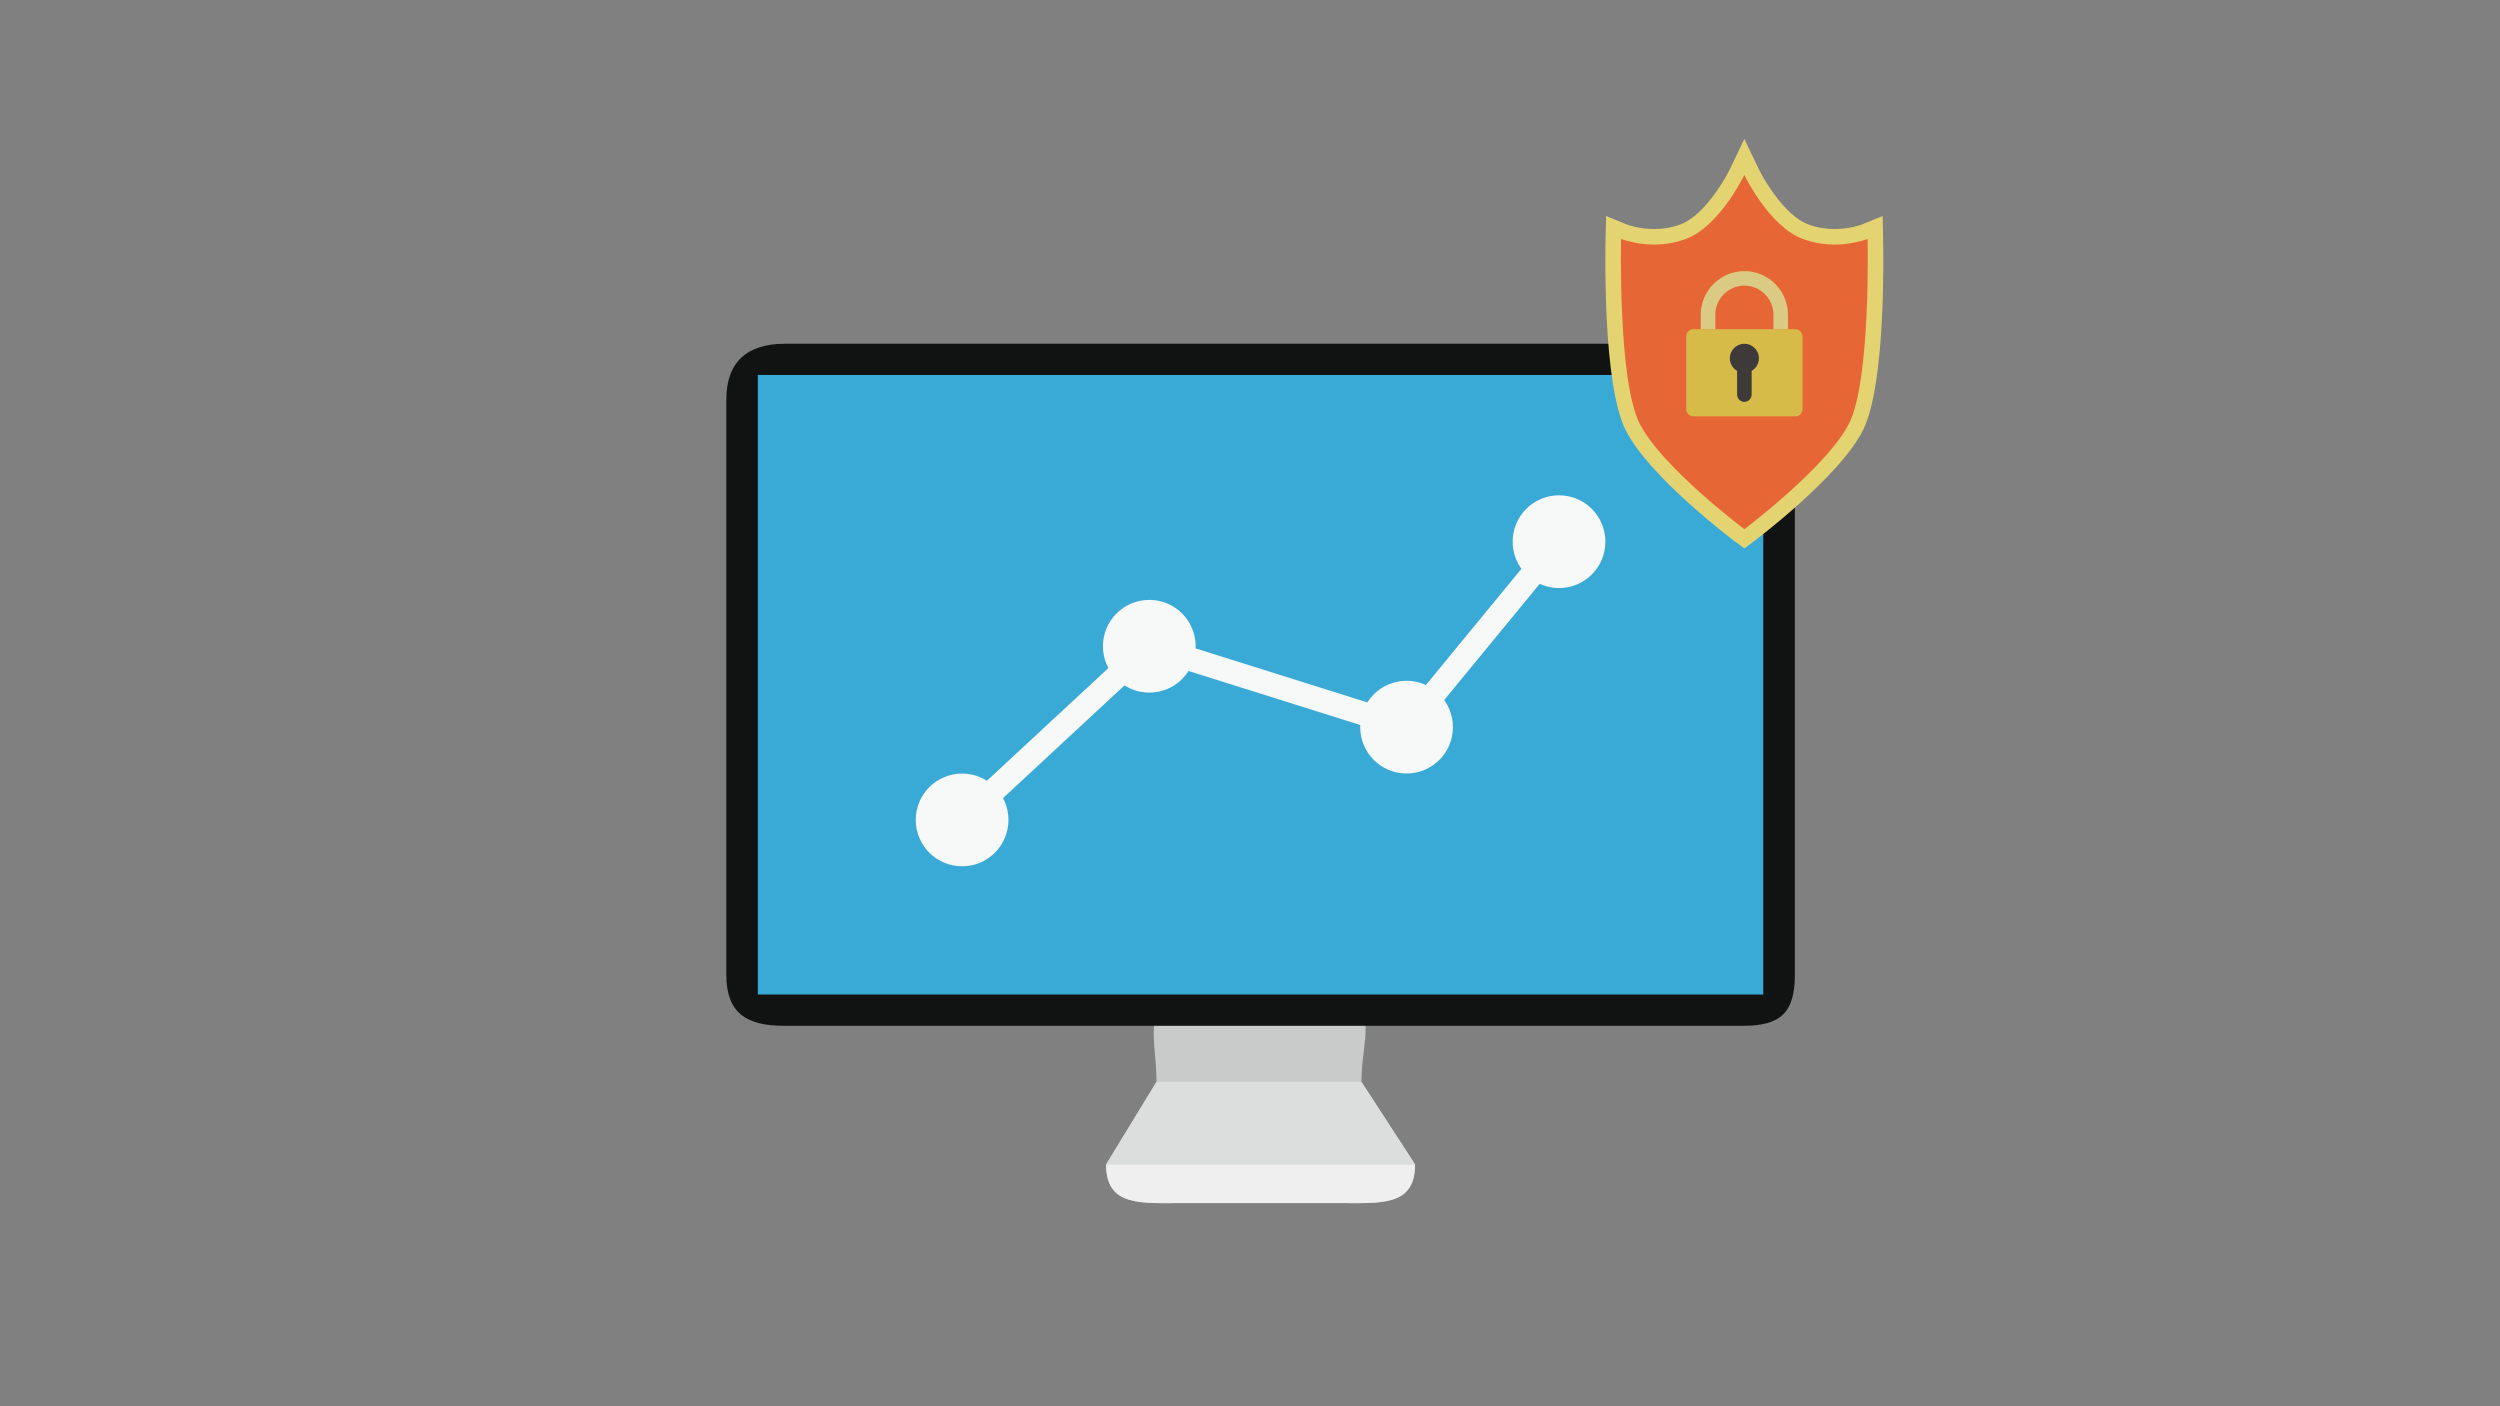 <?xml version="1.0" encoding="UTF-8"?>
<svg id="_レイヤー_1" data-name="レイヤー_1" xmlns="http://www.w3.org/2000/svg" version="1.1" viewBox="0 0 640 360">
  <rect x="0" y="0" width="640" height="360" fill="#808080" stroke="none"/>
  <!-- Generator: Adobe Illustrator 29.8.2, SVG Export Plug-In . SVG Version: 2.1.1 Build 3)  -->
  <defs>
    <style>
      .st0 {
        fill: #c9caca;
      }

      .st1 {
        fill: #dbca83;
      }

      .st2 {
        fill: #39a9d6;
      }

      .st3 {
        fill: #3e3a39;
      }

      .st4 {
        fill: #d6bb49;
      }

      .st5 {
        fill: #111212;
      }

      .st6 {
        fill: #e4d371;
      }

      .st7 {
        fill: #efefef;
      }

      .st8 {
        fill: #e76635;
      }

      .st9 {
        fill: #f7f8f8;
      }

      .st10 {
        fill: #dcdddd;
      }
    </style>
  </defs>
  <g>
    <path class="st0" d="M342.48,307.98h-39.55c-10.88,0-19.77.99-19.77-9.89l12.91-21.15c0-10.88-4.01-19.77,6.87-19.77h39.55c10.88,0,6.04,8.9,6.04,19.77l13.73,21.15c0,10.88-8.9,9.89-19.77,9.89Z"/>
    <polygon class="st10" points="283.16 298.09 296.07 276.94 348.52 276.94 362.25 298.09 283.16 298.09"/>
    <path class="st7" d="M342.48,307.98h-39.55c-10.88,0-19.77.99-19.77-9.89h79.09c0,10.88-8.9,9.89-19.77,9.89Z"/>
    <path class="st5" d="M441.85,88h-240.98c-9.6,0-14.93,4.69-14.93,14.27v147.32c0,9.58,5.01,13.01,14.62,13.01h245.72c9.6,0,13.2-3.43,13.2-13.01V102.27c0-9.58-5.33-14.27-14.93-14.27h-2.68Z"/>
    <rect class="st2" x="194" y="95.99" width="257.4" height="158.61"/>
    <g>
      <circle class="st9" cx="246.3" cy="209.9" r="11.87"/>
      <circle class="st9" cx="294.22" cy="165.44" r="11.87"/>
      <circle class="st9" cx="360.08" cy="186.15" r="11.87"/>
      <circle class="st9" cx="399.11" cy="138.67" r="11.87"/>
      <polygon class="st9" points="248.36 212.12 244.24 207.67 293.45 162.02 359.04 182.65 396.76 136.75 401.45 140.6 361.12 189.66 294.99 168.86 248.36 212.12"/>
    </g>
  </g>
  <g>
    <g>
      <path class="st6" d="M444.17,138.64c-.9-.68-22.14-16.72-28.03-28.57-5.81-11.68-5.2-45.23-5.11-49.01l.13-5.76,5.33,2.18s2.95,1.15,6.96,1.15c2.38,0,4.66-.4,6.77-1.19,5.89-2.21,11.2-11.13,12.75-14.38l3.58-7.5,3.58,7.5c1.56,3.25,6.9,12.18,12.75,14.38,2.11.79,4.39,1.19,6.77,1.19,4.01,0,6.95-1.15,6.98-1.16l5.33-2.18.11,5.76c.09,3.79.7,37.33-5.11,49.01-5.89,11.85-27.13,27.89-28.03,28.56l-2.38,1.79-2.38-1.79Z"/>
      <path class="st8" d="M478.11,61.16s-7.95,3.25-16.62,0c-8.67-3.25-14.94-16.38-14.94-16.38,0,0-6.26,13.13-14.94,16.38-8.67,3.25-16.62,0-16.62,0,0,0-.84,36.01,4.7,47.15,5.54,11.14,26.86,27.16,26.86,27.16,0,0,21.32-16.02,26.86-27.16,5.54-11.14,4.7-47.15,4.7-47.15Z"/>
    </g>
    <g>
      <rect class="st3" x="437.63" y="86.05" width="17.86" height="17.86"/>
      <path class="st4" d="M459.58,84.28h-26.05c-1.02,0-1.86.84-1.86,1.86v18.6c0,1.02.84,1.86,1.86,1.86h26.05c1.02,0,1.86-.84,1.86-1.86v-18.6c0-1.02-.84-1.86-1.86-1.86ZM448.42,94.94v6.08c0,1.02-.84,1.86-1.86,1.86s-1.86-.84-1.86-1.86v-6.08c-1.11-.64-1.86-1.84-1.86-3.22,0-2.06,1.67-3.72,3.72-3.72s3.72,1.67,3.72,3.72c0,1.38-.75,2.58-1.86,3.22Z"/>
      <path class="st1" d="M457.72,80.56c0-6.14-5.02-11.16-11.16-11.16h0c-6.14,0-11.16,5.02-11.16,11.16h0v3.72h3.72v-3.72h0c0-1.98.78-3.84,2.19-5.25,1.41-1.41,3.28-2.19,5.25-2.19s3.84.78,5.25,2.19,2.19,3.28,2.19,5.25v3.72h3.72v-3.72h0Z"/>
    </g>
  </g>
</svg>